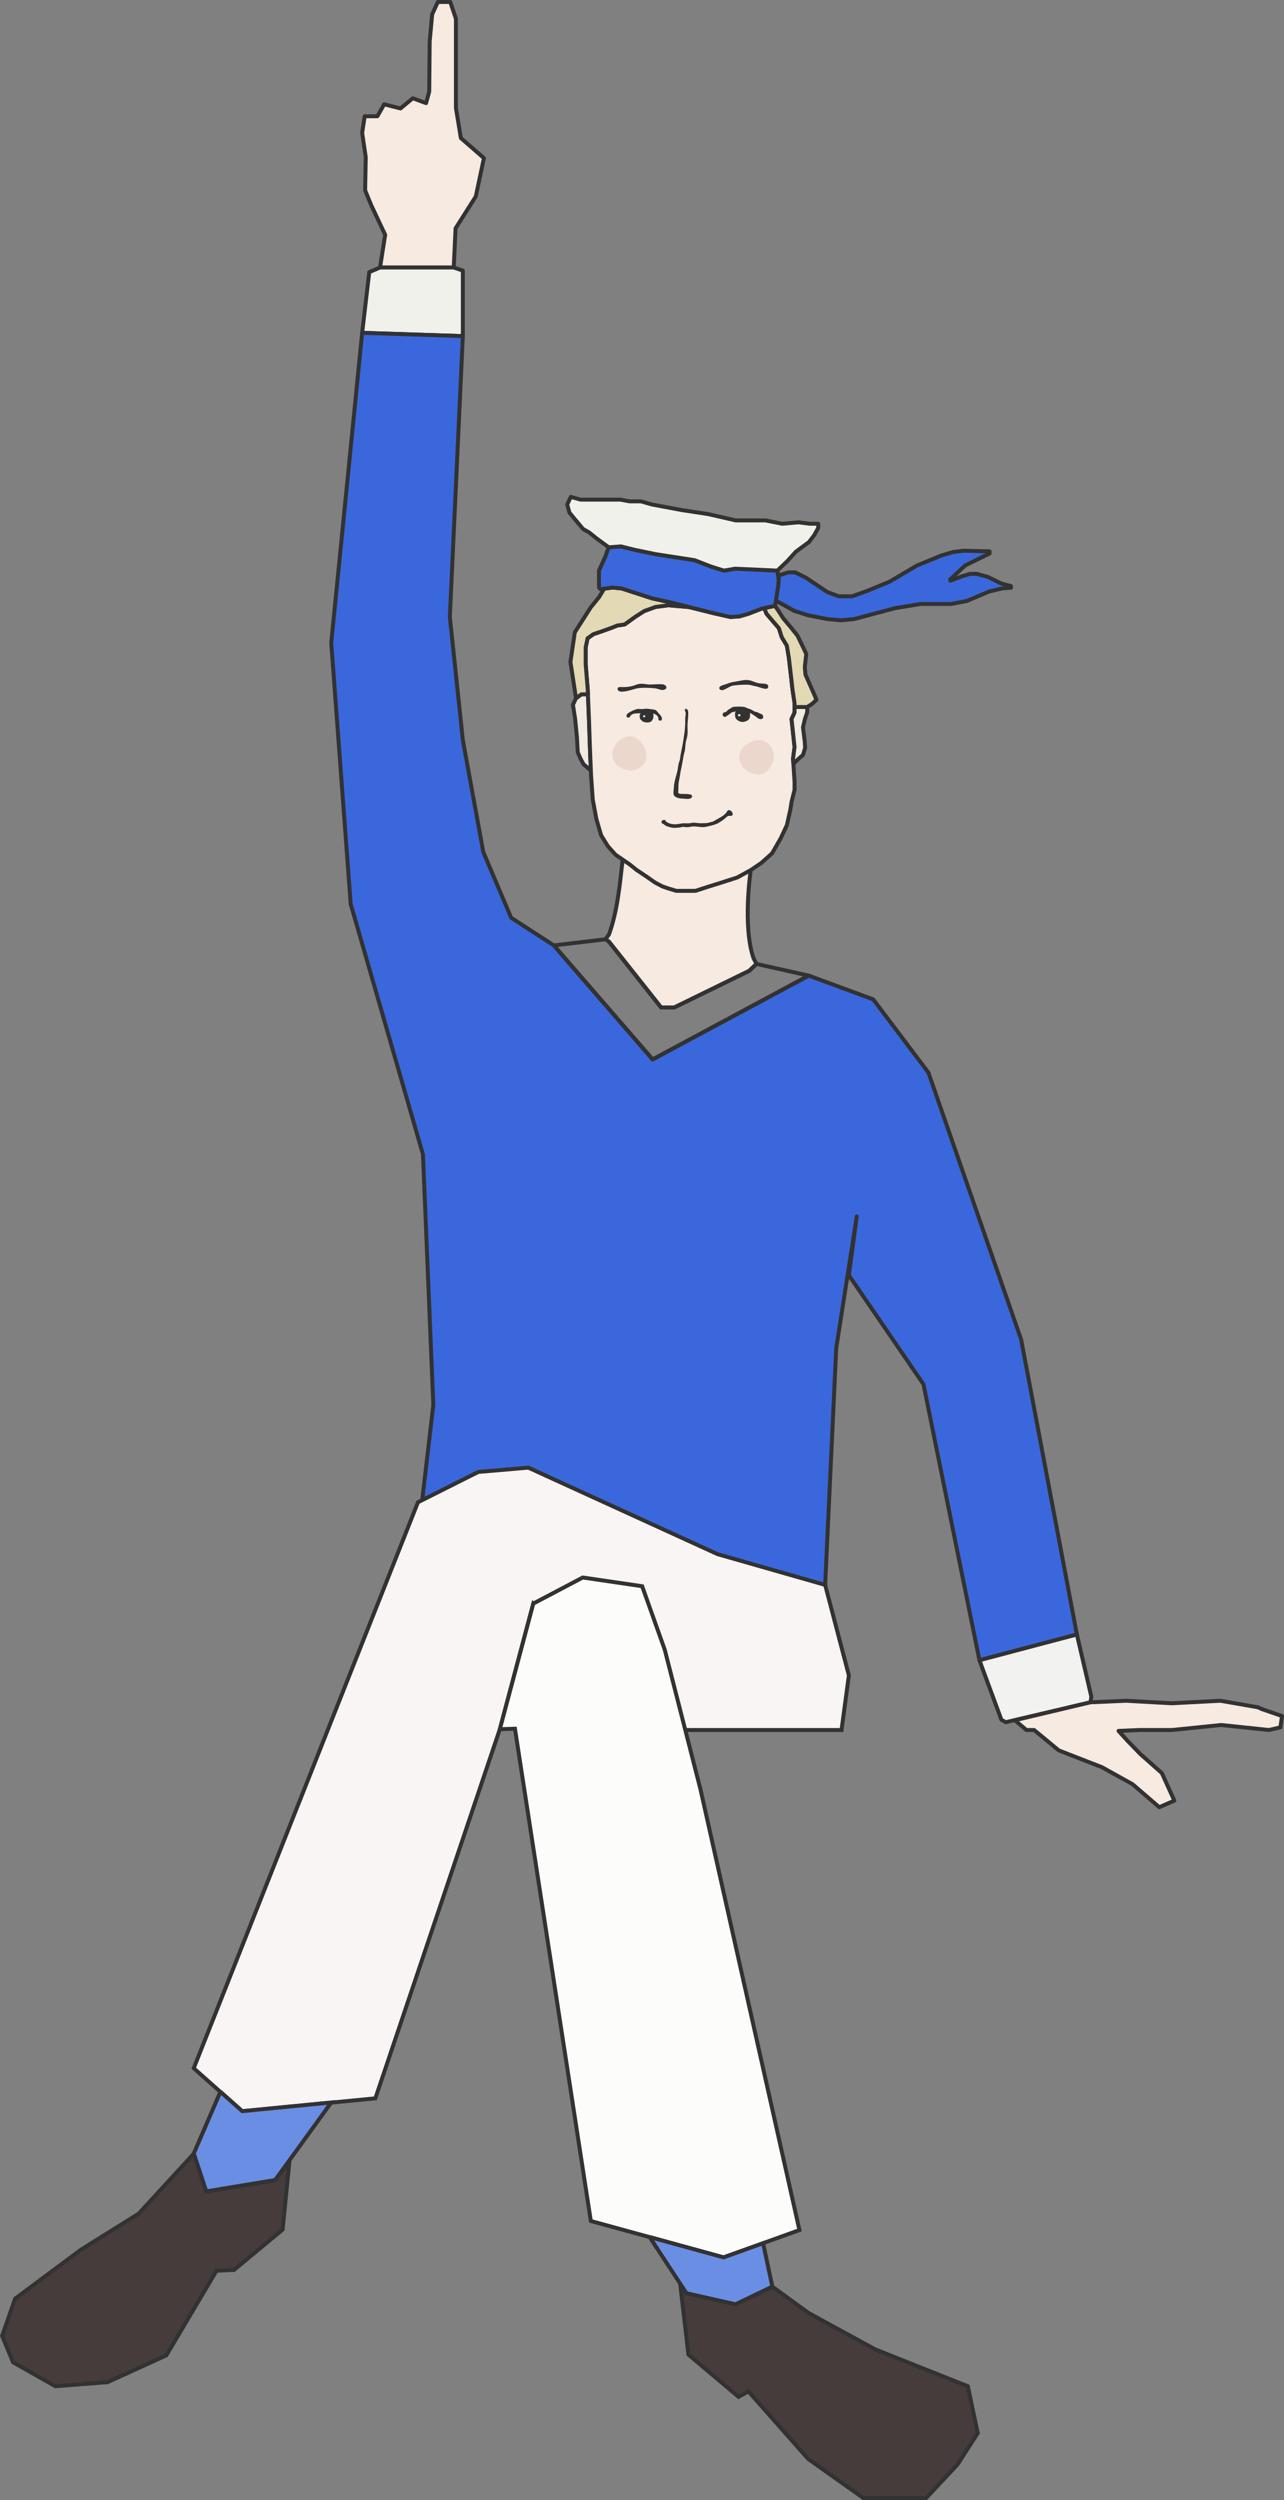 <?xml version="1.0" encoding="utf-8"?>
<!-- Generator: Adobe Illustrator 16.0.4, SVG Export Plug-In . SVG Version: 6.00 Build 0)  -->
<!DOCTYPE svg PUBLIC "-//W3C//DTD SVG 1.1//EN" "http://www.w3.org/Graphics/SVG/1.1/DTD/svg11.dtd">
<svg version="1.1" id="レイヤー_1" xmlns="http://www.w3.org/2000/svg" xmlns:xlink="http://www.w3.org/1999/xlink" x="0px"
	 y="0px" width="86.965px" height="169.268px" viewBox="0 0 86.965 169.268" style="enable-background:new 0 0 86.965 169.268;"
	 xml:space="preserve">
<rect x="0" y="0" width="86.965" height="169.268" fill="#808080" stroke="none"/>
<path style="fill:#F6EAE1;stroke:#323232;stroke-width:0.268;stroke-linecap:round;stroke-linejoin:round;stroke-miterlimit:10;" d="
	M42.159,58.32c-0.19,1.678-0.346,3.367-0.91,4.945l-0.236,0.33l0.236,0.168l3.525,4.447h0.898l5.068-2.477l0.495-0.469l-0.198-0.387
	c-0.745-2.144-0.205-5.844-0.205-5.844"/>
<line style="fill:#F6EAE1;stroke:#323232;stroke-width:0.268;stroke-linecap:round;stroke-linejoin:round;stroke-miterlimit:10;" x1="42.229" y1="58.234" x2="50.856" y2="58.908"/>
<polyline style="fill:#F6EAE1;stroke:#323232;stroke-width:0.268;stroke-linecap:round;stroke-linejoin:round;stroke-miterlimit:10;" points="
	30.88,7.317 30.88,4.391 30.88,1.27 30.497,0.134 29.654,0.134 29.271,0.973 29.102,2.799 29.071,6.207 28.858,6.983 27.958,6.653 
	27.126,7.342 26.02,7.062 25.562,7.869 24.7,7.873 24.529,9.002 24.771,10.635 24.731,12.892 25.147,13.902 26.088,15.898 
	25.74,18.112 30.731,18.112 30.856,15.46 32.226,13.301 32.776,10.705 31.214,9.348 30.88,7.317 "/>
<polygon style="fill:#F1F1EC;stroke:#323232;stroke-width:0.268;stroke-linecap:round;stroke-linejoin:round;stroke-miterlimit:10;" points="
	25.74,18.112 25.01,18.425 24.529,22.535 31.348,22.756 31.348,18.324 30.731,18.112 "/>
<polygon style="fill:#3A68DC;stroke:#323232;stroke-width:0.268;stroke-linecap:round;stroke-linejoin:round;stroke-miterlimit:10;" points="
	24.529,22.535 22.435,43.527 23.753,61.211 28.647,78.164 29.349,95.123 27.927,107.311 55.887,107.311 56.638,91.276 
	58.027,82.363 57.494,86.343 62.547,93.725 66.337,112.412 70.356,111.348 72.937,110.669 69.162,90.699 62.88,72.621 
	59.141,67.664 54.774,66.056 44.201,71.732 37.513,64.013 34.619,62.139 32.733,57.689 31.348,50.112 30.467,41.773 31.348,22.756 
	"/>
<polygon style="fill:#F1EAE1;stroke:#323232;stroke-width:0.268;stroke-linecap:round;stroke-linejoin:round;stroke-miterlimit:10;" points="
	39.821,47.011 39.373,47.011 39.013,47.278 38.804,47.721 38.952,48.657 39.076,49.915 39.131,50.934 39.309,51.346 39.522,51.744 
	40.017,52.172 39.951,50.51 39.895,48.83 "/>
<polygon style="fill:#F6EAE1;stroke:#323232;stroke-width:0.268;stroke-linecap:round;stroke-linejoin:round;stroke-miterlimit:10;" points="
	39.798,43.214 39.668,43.828 39.668,44.989 39.807,46.688 39.895,48.83 39.951,50.51 40.033,52.521 40.148,54.145 40.391,55.447 
	40.713,56.555 41.17,57.291 41.692,57.875 42.626,58.512 43.125,58.908 43.833,59.381 44.364,59.753 44.868,60.018 45.241,60.148 
	45.807,60.318 46.199,60.318 47.104,60.318 47.904,60.057 48.818,59.772 49.938,59.411 50.856,58.908 51.576,58.418 52.295,57.774 
	52.873,56.766 53.293,55.876 53.534,54.801 53.612,54.291 53.815,53.484 53.815,52.939 53.714,51.357 53.815,50.581 53.612,48.686 
	53.815,48.248 53.815,47.606 53.677,46.688 53.557,45.63 53.432,44.553 53.293,43.712 52.951,43.148 52.753,42.533 52.36,42.076 
	51.915,41.553 51.759,41.168 51.576,41.213 50.685,41.559 50.076,41.735 49.465,41.773 48.38,41.529 47.016,41.189 46.642,41.1 
	45.265,40.98 44.4,41.096 43.628,41.376 43.01,41.773 42.307,42.279 41.808,42.353 41.411,42.512 40.787,42.736 40.19,42.939 "/>
<polygon style="fill:#F1EAE1;stroke:#323232;stroke-width:0.268;stroke-linecap:round;stroke-linejoin:round;stroke-miterlimit:10;" points="
	53.815,47.871 54.673,47.871 54.673,48.23 54.514,48.697 54.385,49.255 54.503,50.191 54.531,50.641 54.385,51.117 54.067,51.395 
	53.736,51.715 53.714,51.357 53.815,50.581 53.612,48.686 53.815,48.248 "/>
<g>
	<g>
		
			<path style="fill:#323232;stroke:#323232;stroke-width:0.144;stroke-linecap:round;stroke-linejoin:round;stroke-miterlimit:10;" d="
			M41.896,46.632c0,0.276,0.811,0.025,0.997-0.03c0.354-0.123,0.769-0.115,1.157-0.094c0.161,0.008,0.329,0.016,0.489,0.059
			c0.132,0.031,0.271,0.111,0.412,0.067c0.213-0.054,0.094-0.198-0.073-0.228c-0.165-0.018-0.363-0.006-0.525,0
			c-0.189,0.006-0.328,0.027-0.515,0c-0.157-0.016-0.333-0.052-0.496-0.033c-0.178,0.023-0.313,0.092-0.477,0.141
			c-0.181,0.053-0.447,0.08-0.644,0.08C42.142,46.598,41.896,46.564,41.896,46.632z"/>
		
			<path style="fill:#323232;stroke:#323232;stroke-width:0.12;stroke-linecap:round;stroke-linejoin:round;stroke-miterlimit:10;" d="
			M48.82,46.653c0.151,0.101,0.551-0.251,0.788-0.286c0.28-0.048,0.734-0.077,1.014-0.067c0.267,0.006,0.332,0.069,0.584,0.108
			c0.235,0.049,0.721,0.27,0.761,0.115c0.066-0.238-0.357-0.148-0.596-0.206c-0.309-0.062-0.502-0.218-0.812-0.218
			c-0.24,0-0.523,0.084-0.759,0.113c-0.269,0.041-0.411,0.093-0.665,0.186C49.063,46.422,48.638,46.52,48.82,46.653z"/>
		
			<path style="fill:#323232;stroke:#323232;stroke-width:0.12;stroke-linecap:round;stroke-linejoin:round;stroke-miterlimit:10;" d="
			M42.521,48.428c-0.006,0.031-0.001,0.066,0.002,0.096c0.106,0.025,0.124-0.105,0.183-0.156c0.062-0.055,0.185-0.103,0.261-0.115
			c0.229-0.029,0.454-0.008,0.692-0.039c0.34-0.051,1.017,0.018,0.994,0.492c0.163,0.105,0.13-0.106,0.077-0.174
			c-0.058-0.096-0.149-0.166-0.21-0.251c-0.099-0.12-0.111-0.157-0.267-0.183c-0.118-0.021-0.254-0.029-0.376-0.045
			c-0.125-0.014-0.205-0.004-0.322,0.014c-0.132,0.021-0.248-0.021-0.375-0.002c-0.179,0.037-0.467,0.17-0.603,0.273
			c-0.052,0.039-0.092,0.076-0.087,0.154c0.019,0.002,0.03,0.008,0.041,0.018"/>
		
			<path style="fill:#323232;stroke:#323232;stroke-width:0.12;stroke-linecap:round;stroke-linejoin:round;stroke-miterlimit:10;" d="
			M44.118,48.248c0.013,0.022,0.038,0.034,0.049,0.06c0.013,0.027,0.026,0.06,0.03,0.085c0.008,0.061,0.002,0.131-0.008,0.182
			c-0.019,0.121-0.11,0.26-0.247,0.275c-0.07,0.01-0.148,0.02-0.219-0.004c-0.066-0.016-0.132-0.018-0.188-0.068
			c-0.023-0.023-0.036-0.055-0.063-0.074c-0.026-0.016-0.045-0.023-0.059-0.05c-0.018-0.049-0.021-0.101-0.029-0.159
			c-0.016-0.111,0.062-0.194,0.161-0.216c0.083-0.02,0.17-0.03,0.253-0.034c0.089-0.006,0.184-0.018,0.265-0.012
			c0.025,0.002,0.041,0.002,0.06,0.014"/>
		
			<path style="fill:#F1F1EC;stroke:#323232;stroke-width:0.12;stroke-linecap:round;stroke-linejoin:round;stroke-miterlimit:10;" d="
			M43.728,48.373c0.037,0.037,0.037,0.117,0.028,0.174c-0.008,0.035-0.012,0.058-0.046,0.067c-0.028,0.006-0.053,0.006-0.082,0.006
			c-0.041-0.002-0.077,0-0.107-0.031c-0.012-0.022-0.018-0.05-0.02-0.085c-0.004-0.078,0.015-0.115,0.081-0.127
			c0.083-0.01,0.153-0.006,0.177,0.078"/>
		
			<path style="fill:#323232;stroke:#323232;stroke-width:0.12;stroke-linecap:round;stroke-linejoin:round;stroke-miterlimit:10;" d="
			M50.533,48.068c0.084,0.051,0.202,0.115,0.204,0.208c0.004,0.093,0.008,0.155-0.004,0.257c-0.017,0.111-0.107,0.201-0.21,0.236
			c-0.104,0.031-0.162,0.066-0.274,0.053c-0.147-0.025-0.343-0.117-0.385-0.27c-0.041-0.16-0.04-0.348,0.093-0.463
			c0.056-0.047,0.122-0.041,0.19-0.041c0.123,0,0.248,0,0.361,0.016"/>
		
			<path style="fill:#323232;stroke:#323232;stroke-width:0.12;stroke-linecap:round;stroke-linejoin:round;stroke-miterlimit:10;" d="
			M49.189,48.259c-0.027,0.018-0.193,0.012-0.184,0.122c0.003,0.051,0.028,0.09,0.08,0.098c0.047,0.01,0.065-0.029,0.102-0.053
			c0.046-0.023,0.069-0.047,0.105-0.062c0.038-0.027,0.085-0.071,0.124-0.097c0,0,0.093-0.077,0.142-0.097
			c0.036-0.023,0.073-0.004,0.12-0.027c0.082-0.037,0.173-0.029,0.253-0.066c0.088-0.031,0.153-0.045,0.251-0.035
			c0.116,0.01,0.264,0.039,0.264,0.039s0.177,0.018,0.259,0.064c0.076,0.045,0.146,0.088,0.225,0.128
			c0.138,0.091,0.287,0.177,0.415,0.292c0.059,0.046,0.139,0.082,0.225,0.058c0.091-0.021,0.074-0.138,0.015-0.196
			c-0.029-0.029-0.067-0.035-0.109-0.049c-0.039-0.014-0.089-0.039-0.125-0.061c-0.053-0.03-0.079-0.04-0.127-0.05
			c-0.058-0.012-0.113-0.021-0.16-0.046c-0.077-0.053-0.155-0.082-0.231-0.131c-0.094-0.045-0.191-0.053-0.269-0.1
			c-0.16-0.09-0.342-0.086-0.522-0.084c-0.157,0-0.399-0.021-0.513,0.095c-0.052,0.048-0.121,0.056-0.181,0.112
			C49.289,48.176,49.219,48.242,49.189,48.259z"/>
		
			<path style="fill:#F1F1EC;stroke:#323232;stroke-width:0.129;stroke-linecap:round;stroke-linejoin:round;stroke-miterlimit:10;" d="
			M50.173,48.292c0.043,0.044,0.043,0.114,0.036,0.179c-0.008,0.045-0.013,0.074-0.063,0.09c-0.023,0.002-0.053,0.002-0.078,0.002
			c-0.046,0-0.09,0-0.113-0.035c-0.025-0.031-0.034-0.064-0.035-0.104c-0.004-0.074,0.021-0.111,0.098-0.126
			c0.085-0.014,0.17-0.008,0.195,0.077"/>
		
			<path style="fill:#323232;stroke:#323232;stroke-width:0.12;stroke-linecap:round;stroke-linejoin:round;stroke-miterlimit:10;" d="
			M46.469,48.068c0.125-0.021,0.08,0.402,0.076,0.496c-0.009,0.184-0.041,0.378-0.041,0.574c0,0.197,0.018,0.408-0.001,0.598
			c-0.025,0.196-0.092,0.376-0.125,0.567c-0.028,0.206-0.017,0.39-0.07,0.586c-0.068,0.216-0.1,0.421-0.133,0.646
			c-0.037,0.228-0.088,0.45-0.138,0.686c-0.03,0.206-0.062,0.411-0.104,0.618c-0.043,0.189-0.046,0.389-0.046,0.6
			c0,0.065-0.025,0.195,0.002,0.268c0.05,0.107,0.189,0.105,0.281,0.107c0.12,0.004,0.674-0.014,0.645,0.102
			c-0.034,0.184-0.41,0.098-0.54,0.098c-0.183,0-0.409-0.035-0.543-0.153c-0.112-0.101-0.034-0.386-0.03-0.556
			c0.014-0.355,0.144-0.708,0.23-1.059c0.049-0.205,0.047-0.402,0.114-0.605c0.072-0.172,0.085-0.358,0.114-0.543
			c0.07-0.352,0.146-0.703,0.195-1.059c0.051-0.316,0.101-0.654,0.112-0.984c0.008-0.156-0.005-0.338,0.009-0.49
			c0.011-0.098,0.03-0.188,0.026-0.282c-0.004-0.083-0.049-0.146-0.061-0.233c0.012,0.002,0.021,0.006,0.035,0.01"/>
		
			<path style="fill:#323232;stroke:#323232;stroke-width:0.12;stroke-linecap:round;stroke-linejoin:round;stroke-miterlimit:10;" d="
			M45.051,55.664c0,0,0.198,0.127,0.297,0.151c0.159,0.052,0.319,0.061,0.489,0.05c0.181-0.013,0.346-0.07,0.516-0.063
			c0.167,0.004,0.329,0.016,0.488-0.021c0.164-0.045,0.313,0,0.475,0.014c0.188,0.015,0.593-0.008,0.593-0.008l0.405-0.104
			l0.375-0.213c0,0,0.275-0.143,0.404-0.266c0.054-0.05,0.108-0.092,0.156-0.154c0.026-0.053,0.053-0.119,0.105-0.137
			c0.09-0.026,0.226,0.121,0.213,0.215c-0.012,0.069-0.09,0.052-0.153,0.052c-0.08,0-0.123,0.002-0.179,0.046
			c-0.103,0.072-0.195,0.172-0.3,0.247c-0.112,0.078-0.222,0.147-0.342,0.218c-0.242,0.112-0.505,0.169-0.763,0.225
			c-0.3,0.074-0.586-0.034-0.886-0.021c-0.173,0.01-0.325,0.068-0.496,0.049c-0.084-0.008-0.147-0.023-0.222-0.018
			c-0.085,0.012-0.148,0.041-0.228,0.045c-0.133,0.008-0.254,0.025-0.382,0.02c-0.137-0.008-0.236-0.043-0.359-0.084
			c-0.052-0.021-0.104-0.03-0.15-0.058c-0.053-0.027-0.078-0.067-0.123-0.101c-0.043-0.029-0.142-0.023-0.119-0.113
			c0.01-0.045,0.11-0.074,0.145-0.064C45.017,55.596,45.051,55.664,45.051,55.664z"/>
	</g>
	<g>
		<path style="fill:#ECD7CD;" d="M42.545,49.863c-0.735,0.06-1.249,0.984-1.006,1.58c0.226,0.598,1.284,1.07,1.977,0.379
			C44.207,51.123,43.421,49.764,42.545,49.863z"/>
		<path style="fill:#ECD7CD;" d="M50.073,51.35c0.065,0.754,0.992,1.262,1.604,1.025c0.604-0.229,1.076-1.297,0.375-2.004
			C51.354,49.68,49.984,50.475,50.073,51.35z"/>
	</g>
</g>
<polygon style="fill:#E3D9B5;stroke:#323232;stroke-width:0.268;stroke-linecap:round;stroke-linejoin:round;stroke-miterlimit:10;" points="
	52.497,41.02 51.759,41.168 51.915,41.553 52.36,42.076 52.753,42.533 52.951,43.148 53.293,43.712 53.432,44.553 53.557,45.63 
	53.677,46.688 53.815,47.606 53.815,47.871 54.188,47.871 54.673,47.871 54.994,47.667 55.295,47.385 55.212,47.168 54.552,45.673 
	54.509,45.166 54.568,44.637 54.609,44.281 54.351,43.733 54.012,43.036 53.524,42.43 53.052,41.873 52.753,41.405 "/>
<polygon style="fill:#E3D9B5;stroke:#323232;stroke-width:0.268;stroke-linecap:round;stroke-linejoin:round;stroke-miterlimit:10;" points="
	46.642,41.1 45.571,40.822 44.167,40.514 42.115,39.846 41.489,39.781 40.925,39.852 40.569,40.439 40.017,41.117 38.933,42.811 
	38.635,44.814 39.013,47.278 39.373,47.011 39.821,47.011 39.807,46.688 39.668,44.989 39.668,43.828 39.798,43.214 40.19,42.939 
	40.787,42.736 41.411,42.512 41.808,42.353 42.307,42.279 43.01,41.773 43.628,41.376 44.4,41.096 44.983,41.02 45.265,40.98 "/>
<polygon style="fill:#3A68DC;stroke:#323232;stroke-width:0.268;stroke-linecap:round;stroke-linejoin:round;stroke-miterlimit:10;" points="
	52.651,38.635 49.787,38.504 49.028,38.635 48.169,38.365 47.039,37.926 44.425,37.525 42.938,37.217 42.058,36.996 41.228,37.055 
	40.989,37.709 40.569,38.635 40.569,39.777 40.671,39.895 41.489,39.781 42.115,39.846 44.167,40.514 45.571,40.822 47.016,41.189 
	48.38,41.529 49.465,41.773 50.076,41.735 50.685,41.559 51.576,41.213 52.497,41.02 52.651,40.098 52.753,39.389 "/>
<polygon style="fill:#3A68DC;stroke:#323232;stroke-width:0.268;stroke-linecap:round;stroke-linejoin:round;stroke-miterlimit:10;" points="
	52.753,38.955 53.394,38.753 53.856,38.753 54.608,39.129 56.032,40.085 56.811,40.375 57.714,40.375 58.668,40.035 60.241,39.389 
	62.118,38.285 63.743,37.617 64.546,37.377 65.263,37.287 67.023,37.332 67.023,37.475 65.372,38.285 64.353,39.238 64.367,39.318 
	65.221,38.996 65.705,38.852 66.151,38.854 66.906,39.061 67.802,39.502 68.473,39.682 68.473,39.796 67.887,39.838 66.993,40.051 
	65.491,40.689 64.423,40.893 62.759,40.893 62.354,40.893 60.614,41.178 57.853,41.914 56.942,42 56.032,41.914 54.724,41.658 
	53.8,41.363 52.554,40.67 52.72,39.623 "/>
<polygon style="fill:#F1F1EC;stroke:#323232;stroke-width:0.268;stroke-linecap:round;stroke-linejoin:round;stroke-miterlimit:10;" points="
	38.662,33.643 39.322,33.829 42.015,33.829 42.64,33.945 43.415,33.945 44.152,34.157 46.159,34.533 47.974,34.81 49.83,35.236 
	51.85,35.236 52.979,35.462 54.081,35.365 54.837,35.462 55.419,35.462 55.419,35.744 55.145,36.236 54.792,36.699 53.904,37.354 
	53.336,37.979 52.651,38.635 49.787,38.504 49.028,38.635 48.169,38.365 47.039,37.926 44.425,37.525 42.938,37.217 42.058,36.996 
	41.228,37.055 40.427,36.472 39.899,36.047 39.491,35.815 38.918,35.134 38.568,34.709 38.417,34.157 "/>
<polygon style="fill:none;stroke:#323232;stroke-width:0.268;stroke-linecap:round;stroke-linejoin:round;stroke-miterlimit:10;" points="
	41.013,63.596 41.249,63.764 44.774,68.211 45.673,68.211 50.741,65.734 51.236,65.266 54.774,66.056 44.201,71.732 37.513,64.013 
	"/>
<polygon style="fill:#FAF5F5;stroke:#323232;stroke-width:0.268;stroke-miterlimit:10;" points="48.602,105.229 35.782,99.371 
	32.394,99.662 28.308,101.715 13.122,140.035 16.407,142.951 25.423,142.072 33.854,117.08 36.121,108.574 46.144,117.135 
	56.996,117.135 57.494,113.434 55.887,107.311 "/>
<polygon style="fill:#FCFCFB;stroke:#323232;stroke-width:0.268;stroke-miterlimit:10;" points="40.017,150.378 49.006,152.842 
	54.146,150.993 47.436,121.124 45.024,111.701 43.493,107.399 39.47,106.809 36.121,108.574 33.854,117.08 34.877,117.047 "/>
<polyline style="fill:#6B8EE5;stroke:#323232;stroke-width:0.268;stroke-miterlimit:10;" points="14.929,141.628 13.122,145.812 
	13.969,148.374 18.638,147.606 22.435,142.353 16.407,142.94 14.929,141.628 "/>
<polyline style="fill:#6B8EE5;stroke:#323232;stroke-width:0.268;stroke-miterlimit:10;" points="44.001,151.465 46.497,155.275 
	49.815,156.023 52.312,154.826 51.685,151.883 49.006,152.842 44.001,151.465 "/>
<polyline style="fill:#463C3C;stroke:#323232;stroke-width:0.268;stroke-miterlimit:10;" points="13.122,145.822 9.396,149.877 
	5.458,152.337 1.028,155.634 0.144,158.154 0.882,159.945 3.75,161.566 7.282,161.291 11.266,159.477 14.666,153.744 
	15.849,153.695 19.142,150.958 19.608,146.277 18.638,147.617 13.969,148.385 13.122,145.822 "/>
<polygon style="fill:#463C3C;stroke:#323232;stroke-width:0.268;stroke-miterlimit:10;" points="52.312,154.826 49.815,156.023 
	46.497,155.275 46.095,154.865 46.627,159.424 50.021,162.287 50.688,161.912 54.736,166.486 58.468,169.134 62.728,169.134 
	64.856,166.863 66.223,164.74 65.551,161.566 59.277,159.07 54.767,156.608 "/>
<polygon style="fill:#F2F2F1;stroke:#323232;stroke-width:0.268;stroke-linecap:round;stroke-linejoin:round;stroke-miterlimit:10;" points="
	72.937,110.669 73.915,114.874 73.862,115.258 68.119,116.607 67.823,116.438 66.337,112.412 70.356,111.348 "/>
<polygon style="fill:#F6EAE1;stroke:#323232;stroke-width:0.268;stroke-linecap:round;stroke-linejoin:round;stroke-miterlimit:10;" points="
	68.735,116.473 69.522,117.135 70.042,117.135 71.711,118.515 74.632,119.652 76.71,120.806 78.518,122.361 79.537,121.916 
	78.692,120.051 77.231,118.758 76.38,117.879 75.759,117.196 77.187,117.135 79.386,117.135 82.715,116.795 85.949,117.135 
	86.721,116.953 86.831,116.19 85.417,115.701 85.215,115.599 82.667,115.154 79.335,115.324 76.278,115.154 73.862,115.258 "/>
</svg>
